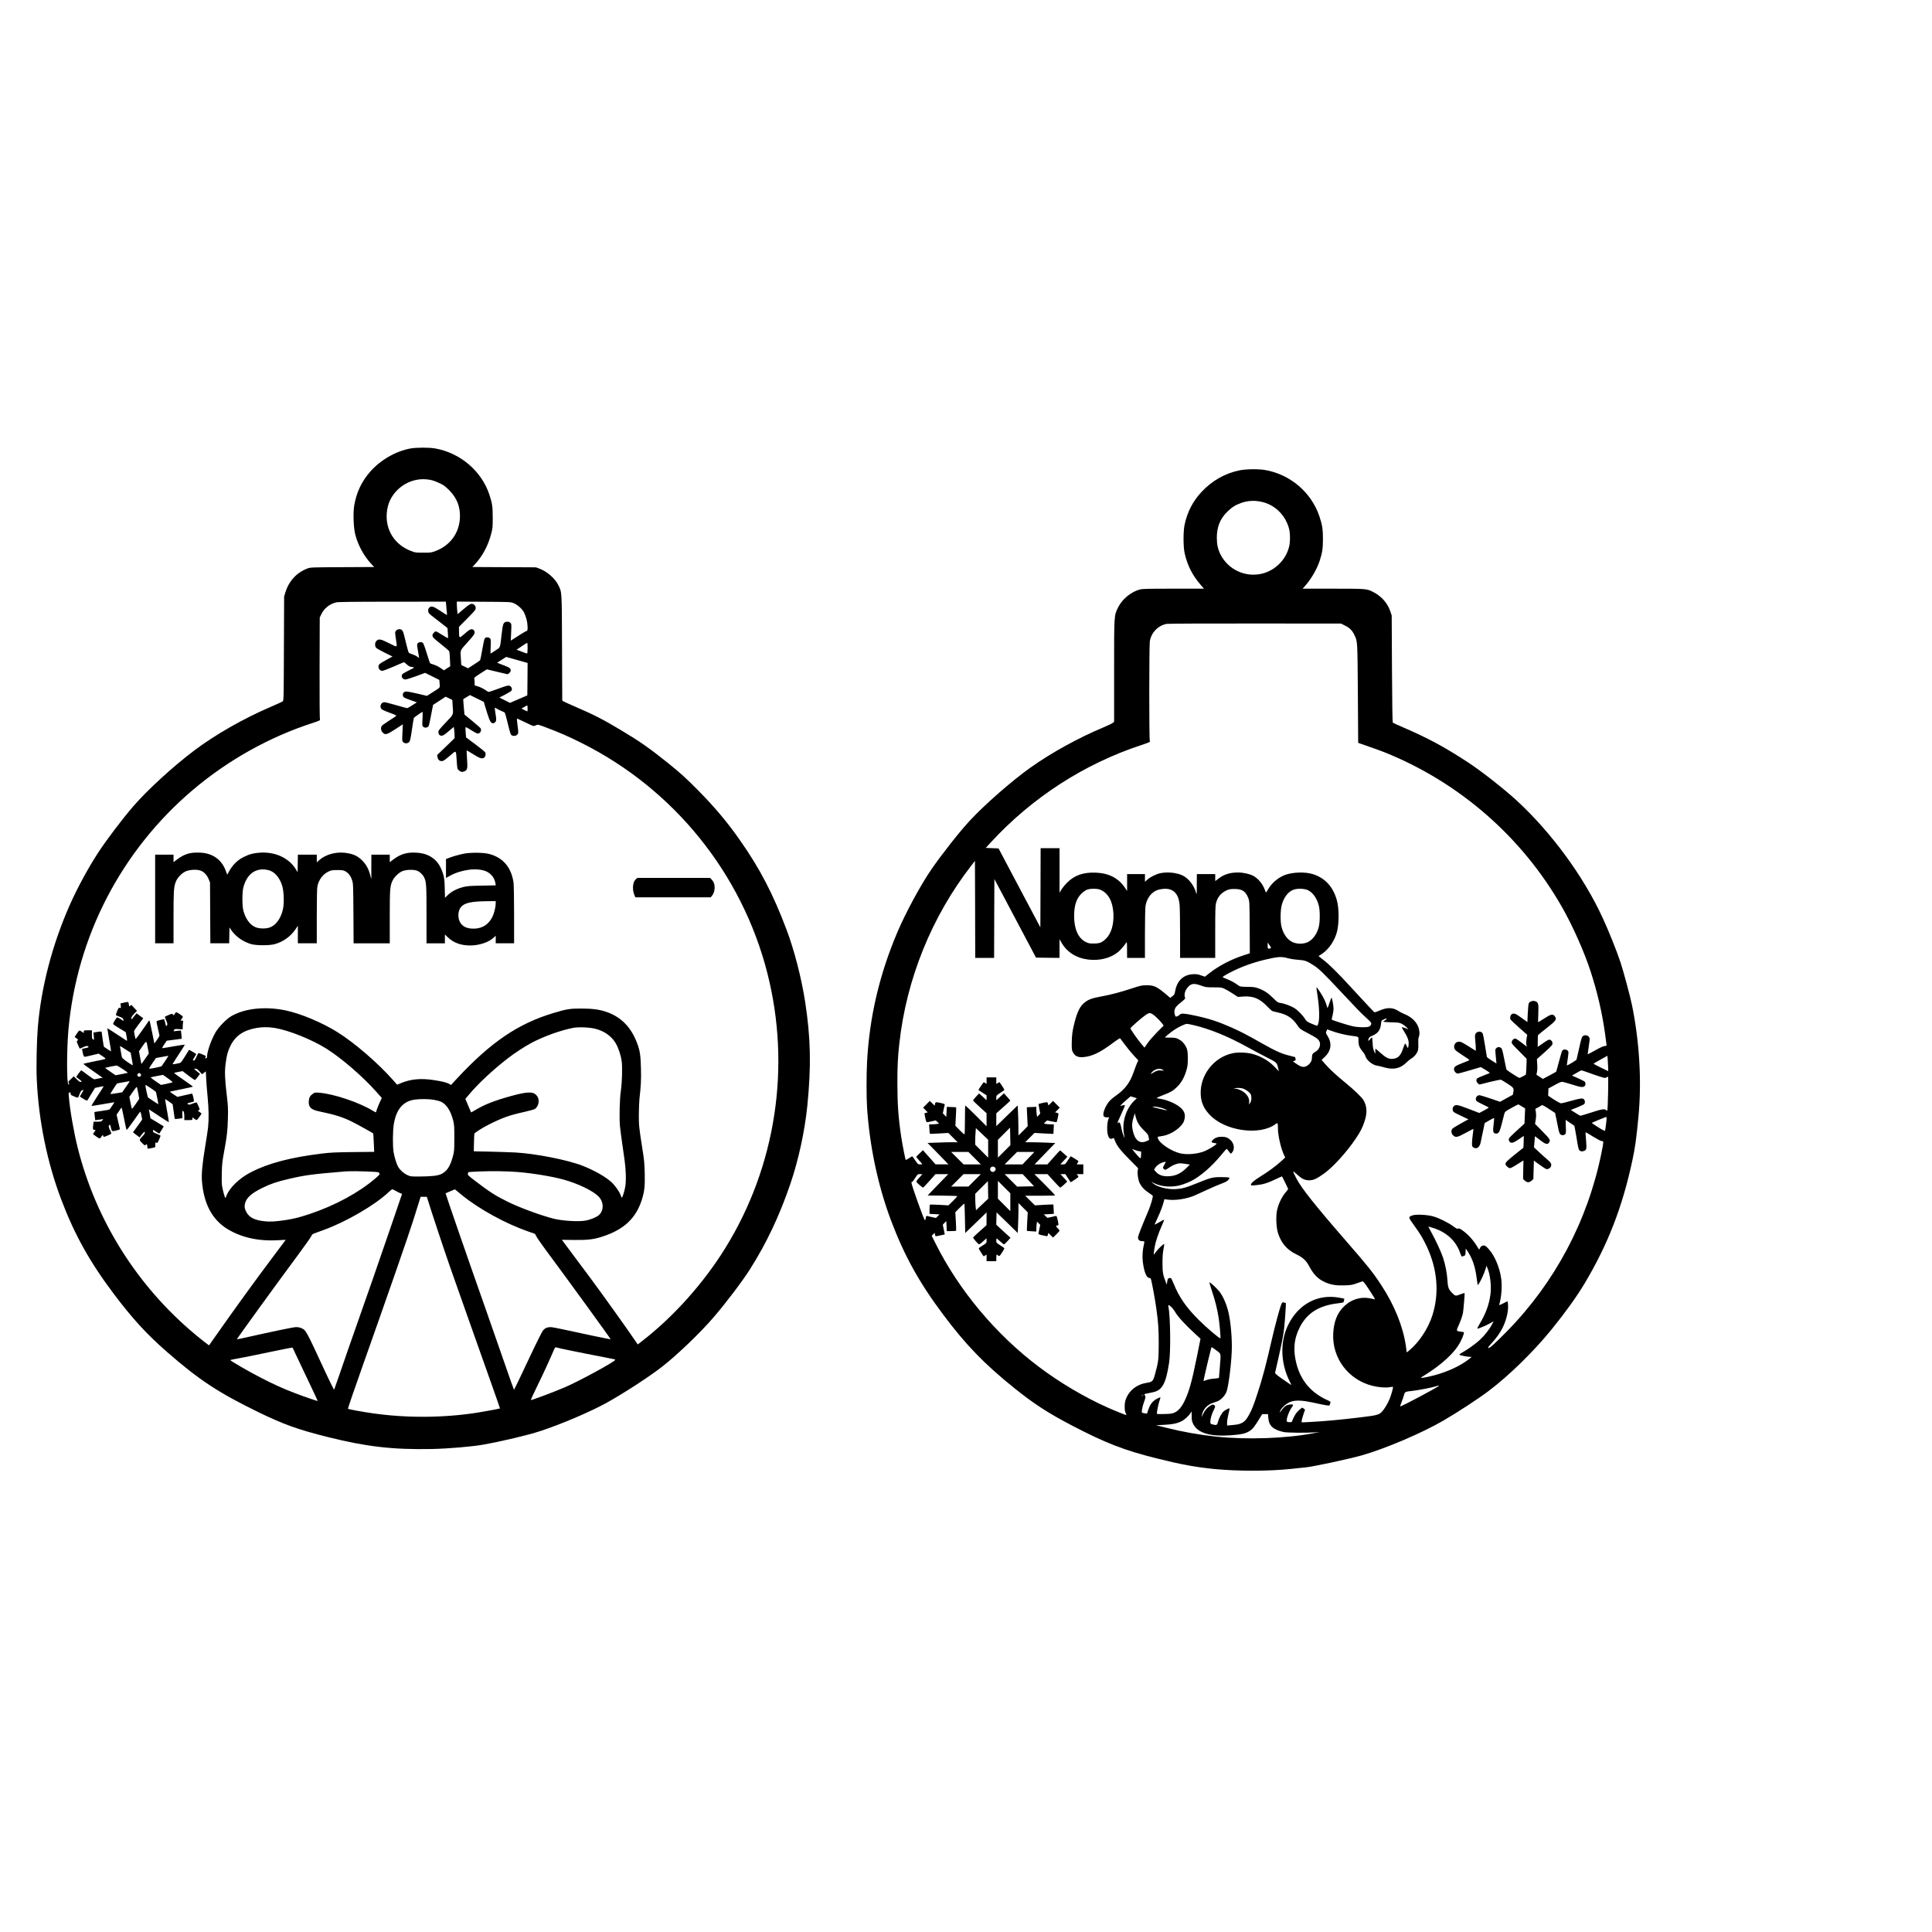 <?xml version="1.0" encoding="UTF-8" standalone="yes"?>
<svg version="1.0" xmlns="http://www.w3.org/2000/svg" width="100mm" height="100mm" viewBox="0 0 3574 1974" preserveAspectRatio="xMidYMid meet">
  <g transform="translate(0,1974) scale(0.1,-0.1)" fill="#000000" stroke="none">
    <path d="M7596 19444 c-275 -50 -557 -212 -750 -432 -155 -177 -251 -380 -292
-616 -25 -141 -15 -419 19 -548 51 -194 156 -388 286 -530 l62 -67 -588 -3
c-581 -3 -589 -3 -647 -25 -198 -75 -343 -232 -407 -443 l-23 -75 -4 -961 c-3
-892 -4 -963 -20 -977 -9 -8 -112 -56 -228 -105 -495 -212 -1022 -512 -1413
-807 -390 -294 -868 -732 -1125 -1030 -200 -231 -495 -621 -648 -855 -184
-281 -392 -664 -532 -982 -320 -728 -523 -1505 -586 -2248 -20 -240 -31 -729
-20 -962 33 -760 192 -1541 454 -2231 244 -644 526 -1151 967 -1737 348 -462
606 -744 979 -1071 595 -521 957 -760 1693 -1119 467 -228 740 -326 1292 -464
716 -179 1206 -235 1920 -221 304 6 751 44 955 81 358 64 827 176 1053 250
398 131 939 362 1238 529 324 181 785 481 1019 664 277 215 710 631 954 916
230 268 533 668 671 887 305 480 548 995 748 1583 150 442 265 974 312 1440
73 736 63 1252 -41 1925 -67 434 -199 947 -341 1325 -252 670 -497 1141 -874
1676 -229 325 -447 585 -749 893 -227 231 -352 344 -575 523 -344 275 -518
397 -866 605 -335 201 -496 283 -854 438 -104 45 -200 88 -212 96 l-22 14 -4
972 c-4 1076 -1 1027 -69 1165 -60 123 -208 252 -349 304 l-64 24 -589 3 -588
3 45 47 c142 153 246 346 304 568 26 101 28 123 28 299 0 203 -9 265 -62 425
-146 439 -541 774 -1007 855 -111 19 -342 18 -450 -1z m403 -590 c31 -8 94
-33 141 -56 69 -33 101 -57 170 -127 144 -145 207 -308 198 -510 -13 -283
-179 -510 -450 -614 -79 -30 -89 -31 -228 -31 -138 0 -149 1 -226 31 -302 115
-475 386 -449 702 14 174 81 316 205 435 174 165 409 228 639 170z m256 -2321
c3 -43 8 -100 12 -127 4 -39 3 -47 -8 -40 -8 4 -64 41 -126 81 -121 79 -154
88 -192 52 -17 -16 -21 -30 -19 -62 3 -41 6 -44 138 -145 74 -57 154 -119 176
-137 l42 -34 7 -91 c4 -50 5 -93 2 -96 -2 -2 -51 25 -107 61 -57 36 -109 65
-117 65 -21 0 -63 -46 -63 -69 0 -38 13 -52 149 -160 75 -60 143 -117 152
-127 13 -15 18 -50 22 -154 l6 -135 -58 -37 -59 -38 -66 45 c-37 25 -93 52
-124 61 -31 9 -61 20 -65 24 -5 4 -33 88 -63 186 -31 104 -61 184 -71 192 -28
20 -81 15 -97 -10 -13 -20 -13 -33 0 -103 8 -44 17 -100 21 -124 l6 -44 -34
25 c-19 15 -59 34 -89 43 -30 10 -60 23 -67 29 -7 6 -33 99 -58 206 -49 212
-59 230 -119 230 -41 0 -76 -32 -76 -68 0 -15 7 -70 15 -122 24 -157 36 -151
-125 -70 -157 79 -195 86 -235 45 -34 -33 -35 -102 -2 -133 12 -11 84 -51 160
-89 l138 -68 -108 -59 c-59 -32 -118 -68 -130 -79 -47 -42 -13 -127 49 -127
16 0 111 36 212 80 100 44 186 80 190 80 3 0 27 -19 51 -41 35 -32 55 -43 90
-47 25 -2 45 -8 45 -11 0 -4 -41 -27 -92 -51 -50 -25 -102 -53 -115 -63 -46
-36 -15 -107 47 -107 16 0 105 28 197 61 l167 62 132 -66 131 -65 6 -69 c7
-79 18 -65 -131 -160 l-104 -66 -177 42 c-97 23 -192 41 -211 39 -45 -4 -69
-43 -54 -85 8 -25 24 -33 133 -72 l123 -44 -84 -53 c-45 -30 -89 -54 -97 -54
-8 0 -98 25 -202 55 -103 30 -202 55 -219 55 -61 0 -94 -81 -52 -127 9 -11 77
-42 150 -68 105 -38 130 -51 120 -60 -7 -7 -68 -47 -136 -90 -68 -43 -127 -86
-132 -96 -20 -37 -12 -89 19 -120 51 -50 71 -44 258 77 l115 75 -7 -154 c-7
-149 -7 -155 14 -176 29 -29 81 -28 109 2 18 19 27 58 52 227 17 113 32 210
35 217 4 12 148 113 161 113 4 0 3 -57 0 -126 -7 -112 -6 -128 10 -145 27 -30
85 -24 104 11 5 10 21 78 35 152 14 73 30 157 36 186 l10 52 117 76 116 76 62
-30 61 -30 6 -93 c14 -193 25 -165 -128 -326 -120 -127 -135 -147 -135 -177 0
-42 22 -66 61 -66 23 0 53 19 127 82 l97 81 7 -54 c3 -30 7 -76 7 -104 l1 -50
-161 -156 -162 -156 6 -39 c8 -47 37 -74 81 -74 25 0 53 19 143 95 131 111
117 121 132 -95 10 -144 10 -145 41 -172 34 -31 67 -35 109 -13 48 24 53 53
41 224 -6 84 -9 155 -7 158 3 2 56 -28 118 -67 122 -78 164 -92 203 -67 26 17
37 62 24 96 -4 11 -86 79 -182 150 l-174 130 -7 84 c-4 46 -5 91 -4 99 3 12
27 1 103 -48 55 -35 110 -64 123 -64 44 0 74 49 57 93 -3 8 -72 70 -154 137
l-148 122 -6 67 c-3 36 -8 100 -12 141 l-5 75 62 39 63 38 128 -63 128 -63 21
-71 c69 -232 95 -300 122 -315 24 -13 30 -13 55 0 35 20 38 54 17 178 -9 52
-14 96 -11 99 2 2 21 -6 43 -20 21 -13 59 -32 85 -42 26 -10 52 -23 56 -29 5
-6 26 -78 46 -161 61 -249 62 -252 96 -263 39 -14 83 1 100 32 10 20 9 47 -5
151 -9 69 -15 129 -12 131 3 3 68 -27 146 -65 77 -39 150 -71 161 -71 12 0 34
7 50 15 29 15 36 13 192 -46 239 -90 418 -168 648 -284 1706 -853 2965 -2412
3435 -4255 440 -1728 161 -3567 -772 -5079 -406 -658 -964 -1281 -1552 -1735
l-74 -57 -35 53 c-129 193 -666 943 -857 1198 -72 96 -217 290 -321 430 l-190
255 221 -3 c256 -3 370 10 533 64 396 129 617 338 726 682 48 152 59 253 53
492 -5 182 -11 250 -42 440 -64 405 -68 443 -67 645 1 105 6 233 11 285 29
261 33 347 28 565 -6 245 -19 330 -70 465 -114 304 -300 491 -580 585 -123 41
-253 58 -452 58 -210 1 -273 -9 -517 -83 -659 -198 -1163 -542 -1795 -1223
l-100 -108 -34 20 c-46 27 -128 47 -294 72 -234 35 -418 17 -599 -58 l-70 -29
-70 80 c-282 320 -718 696 -1036 894 -284 177 -685 345 -959 401 -377 78 -752
38 -1001 -106 -91 -53 -234 -199 -292 -299 -81 -138 -158 -360 -158 -454 0
-11 -2 -20 -4 -20 -2 0 -12 -3 -21 -7 -15 -5 -16 -3 -5 16 6 13 10 24 8 26 -8
8 -122 55 -132 55 -7 0 -23 -26 -36 -57 -27 -67 -42 -86 -63 -81 -13 2 -9 13
18 58 19 30 35 57 35 60 0 6 -131 83 -134 78 -2 -1 -34 -54 -71 -116 -38 -62
-76 -117 -85 -121 -21 -11 -141 -33 -147 -28 -2 3 48 84 113 181 64 97 115
178 112 181 -2 2 -92 -11 -199 -30 -107 -19 -202 -35 -211 -35 -13 0 -6 16 30
69 l47 69 139 18 138 18 -6 75 c-4 42 -8 77 -9 78 -2 1 -32 -2 -67 -7 -35 -5
-66 -7 -68 -6 -2 2 2 13 9 23 10 18 20 19 85 15 l74 -5 0 44 c0 24 3 61 6 82
6 35 5 37 -20 37 l-27 0 19 28 c10 15 22 32 25 38 4 7 -20 29 -59 55 -53 34
-68 40 -74 28 -5 -8 -15 -23 -24 -34 -14 -19 -15 -19 -28 -2 -13 17 -17 17
-78 -9 -36 -15 -67 -29 -69 -31 -2 -1 8 -34 24 -72 25 -63 26 -71 12 -91 -14
-21 -16 -19 -30 45 -9 37 -17 68 -19 70 -5 5 -131 -26 -141 -35 -4 -3 6 -62
23 -131 16 -68 30 -130 30 -137 0 -7 -21 -43 -47 -80 l-47 -66 -42 207 c-23
114 -44 211 -48 214 -4 4 -10 3 -14 -3 -74 -111 -235 -334 -241 -334 -7 0 -31
117 -31 148 0 5 38 60 85 122 l85 113 -62 46 -61 45 -38 -44 c-22 -25 -39 -48
-39 -52 0 -5 -4 -8 -10 -8 -27 0 -6 49 42 97 l52 53 -49 52 c-28 29 -51 55
-52 57 -2 2 -12 -4 -23 -14 -19 -17 -20 -17 -26 24 -4 23 -9 43 -13 45 -3 2
-37 -3 -75 -11 l-68 -16 6 -43 c5 -42 5 -44 -17 -39 -20 6 -26 -1 -50 -60 -15
-37 -25 -69 -23 -73 2 -4 33 -18 69 -31 56 -21 66 -29 69 -52 l4 -27 -53 34
c-29 19 -58 34 -63 34 -15 0 -82 -109 -77 -124 3 -7 57 -44 120 -82 l114 -69
15 -82 c12 -73 12 -81 -2 -73 -8 4 -91 58 -184 120 -92 61 -169 110 -171 108
-1 -2 15 -97 35 -213 21 -115 36 -212 35 -213 -3 -3 -108 64 -133 84 -4 2 -41
256 -42 277 0 8 -55 3 -123 -10 l-29 -5 7 -70 c7 -69 7 -69 -14 -56 -18 11
-21 22 -21 90 l0 78 -75 0 c-73 0 -75 -1 -75 -25 l0 -25 -40 26 c-45 30 -42
32 -93 -45 l-36 -55 35 -25 c31 -22 33 -27 20 -37 -9 -6 -16 -16 -16 -21 0 -9
48 -124 54 -131 2 -1 32 11 68 27 46 20 69 26 81 19 29 -16 19 -25 -44 -38
l-61 -13 6 -36 c12 -75 27 -111 44 -111 9 0 71 14 137 30 l120 29 69 -46 c49
-32 65 -47 55 -53 -8 -4 -103 -25 -212 -46 -108 -21 -196 -42 -195 -46 2 -4
83 -63 181 -132 l177 -124 -67 -11 c-38 -7 -75 -14 -84 -17 -10 -3 -60 29
-128 81 -61 47 -114 85 -118 85 -9 -1 -97 -120 -92 -124 2 -1 27 -21 56 -43
47 -37 50 -41 30 -47 -17 -4 -34 6 -77 49 l-55 54 -54 -51 c-45 -44 -52 -54
-42 -70 14 -23 14 -28 -3 -28 -33 0 -33 630 -1 1000 152 1731 978 3325 2306
4450 649 549 1414 977 2211 1235 112 37 145 51 138 60 -7 8 -9 331 -8 951 l3
939 28 60 c50 108 153 191 272 221 38 9 288 13 1042 13 l991 1 7 -77z m1247
49 c71 -29 155 -103 191 -170 15 -28 36 -85 47 -128 24 -91 27 -214 7 -214 -8
0 -61 -30 -118 -66 -57 -37 -121 -77 -142 -91 l-38 -24 7 154 c7 150 6 155
-15 176 -17 17 -32 21 -63 19 -65 -5 -74 -25 -98 -228 -32 -273 -19 -240 -116
-304 -46 -31 -86 -56 -88 -56 -3 0 -2 59 1 130 5 116 4 132 -12 150 -26 28
-80 27 -99 -2 -7 -13 -28 -106 -45 -207 -17 -101 -35 -189 -41 -196 -5 -6 -58
-43 -116 -80 l-106 -68 -63 31 -62 30 -6 99 c-13 187 -24 159 123 323 109 122
130 150 130 177 0 39 -23 63 -60 63 -22 0 -52 -20 -122 -81 -107 -93 -105 -94
-107 46 l-1 79 155 156 c138 140 155 160 155 190 0 45 -33 80 -75 80 -25 0
-55 -19 -146 -95 l-114 -96 -6 58 c-4 32 -7 84 -8 116 l-1 58 498 -3 c493 -3
497 -3 554 -26z m258 -832 c0 -55 -4 -100 -9 -100 -7 0 -58 18 -165 60 l-30
11 95 64 c52 35 97 64 102 64 4 1 7 -44 7 -99z m-152 -231 l152 -43 -2 -300
-3 -300 -160 -69 -160 -69 -99 49 -98 49 110 57 c60 31 113 64 116 73 11 28 6
50 -15 73 -29 31 -55 26 -244 -44 -82 -30 -156 -55 -163 -55 -7 0 -39 18 -70
40 -31 21 -87 49 -124 60 l-68 22 0 51 c0 29 -3 61 -6 73 -5 17 13 32 113 96
l119 76 193 -46 192 -45 27 20 c33 24 39 63 15 90 -10 11 -52 32 -93 48 -41
15 -91 34 -110 42 l-34 14 84 53 84 54 45 -13 c25 -7 115 -32 199 -56z m152
-884 c0 -30 -2 -55 -5 -55 -3 0 -29 12 -57 26 l-51 26 49 29 c27 16 52 29 57
29 4 0 7 -25 7 -55z m-4683 -5910 c263 -43 684 -211 961 -384 277 -173 682
-523 929 -804 l96 -108 -36 -77 c-19 -42 -44 -102 -54 -132 -10 -30 -18 -56
-19 -58 -1 -2 -24 11 -51 27 -256 157 -730 317 -1001 337 -70 6 -80 4 -111
-17 -56 -39 -75 -72 -79 -142 -6 -106 41 -154 178 -183 303 -63 453 -110 621
-194 119 -60 387 -209 393 -218 2 -4 7 -82 11 -174 l7 -166 -388 -4 c-323 -4
-420 -8 -574 -27 -585 -71 -996 -179 -1324 -349 -209 -107 -395 -289 -447
-434 -7 -21 -16 -38 -20 -38 -9 0 -46 132 -60 214 -8 45 -10 135 -6 255 4 155
11 217 41 376 53 287 67 400 72 625 5 180 3 232 -20 422 -37 306 -42 446 -22
593 21 162 38 224 90 330 91 184 239 286 481 329 106 19 220 19 332 1z m5930
-15 c168 -40 304 -136 383 -269 50 -85 96 -222 111 -336 15 -112 6 -398 -16
-545 -22 -144 -31 -506 -16 -656 7 -66 26 -213 43 -329 16 -115 36 -255 44
-310 24 -169 29 -377 10 -481 -17 -98 -55 -210 -66 -197 -4 4 -13 25 -20 46
-19 60 -105 181 -173 242 -109 99 -317 216 -533 301 -275 107 -863 223 -1239
244 -99 5 -313 12 -475 16 l-295 6 3 157 c2 86 5 161 7 168 7 21 150 111 282
177 240 120 366 165 640 226 94 21 183 46 197 55 67 44 92 154 51 224 -60 103
-162 106 -490 16 -315 -87 -496 -159 -673 -266 -36 -22 -66 -38 -67 -37 -2 2
-26 58 -54 126 l-52 124 73 86 c162 194 427 442 703 657 123 97 319 225 445
292 223 119 541 234 775 279 95 18 294 11 402 -16z m-8272 -361 l18 -96 -33
-49 c-18 -27 -49 -71 -69 -98 l-35 -50 -23 119 -22 118 66 95 c76 108 70 110
98 -39z m-394 -34 l76 -48 21 -115 c12 -64 20 -117 18 -119 -2 -2 -47 26 -100
62 -60 42 -98 74 -101 88 -9 41 -35 189 -35 199 0 6 10 4 23 -4 12 -8 56 -36
98 -63z m718 -197 c-34 -51 -65 -97 -69 -101 -8 -9 -190 -47 -223 -47 -14 0
-3 22 50 99 l68 99 110 20 c60 11 113 20 118 21 4 1 -20 -41 -54 -91z m-788
-155 c54 -36 98 -67 96 -69 -1 -1 -53 -12 -116 -24 l-114 -21 -99 68 c-55 37
-96 69 -91 70 20 7 190 41 207 42 10 1 63 -29 117 -66z m1422 -45 l44 -51 35
27 36 27 6 -138 c4 -76 16 -227 27 -337 21 -222 24 -418 8 -564 -6 -53 -30
-214 -54 -357 -50 -297 -69 -499 -60 -624 32 -429 190 -726 478 -900 261 -157
578 -226 948 -203 l125 7 -221 -295 c-347 -462 -706 -957 -1085 -1497 l-113
-161 -76 57 c-42 32 -123 98 -181 146 -1069 891 -1833 2104 -2171 3447 -74
296 -145 702 -165 946 -7 81 -6 82 16 82 18 0 21 -4 17 -21 -5 -17 3 -24 46
-44 95 -41 90 -43 117 31 18 48 32 69 49 75 13 5 25 8 27 7 1 -2 -14 -30 -33
-62 l-36 -59 22 -16 c13 -10 43 -28 67 -42 39 -21 46 -22 54 -9 5 8 38 62 73
120 l65 105 78 17 c43 9 80 15 82 14 2 -2 -50 -83 -114 -180 -64 -98 -114
-180 -111 -183 4 -3 98 11 210 31 112 20 207 36 211 36 5 0 -28 -53 -85 -132
-3 -5 -67 -17 -143 -28 -76 -10 -139 -20 -140 -22 -1 -2 2 -36 7 -77 l9 -73
57 7 c31 3 64 9 75 12 18 5 18 5 0 -21 -17 -23 -25 -25 -90 -26 l-71 0 -7 -46
c-11 -87 -9 -102 19 -106 l25 -3 -25 -37 -25 -37 32 -24 c92 -68 97 -69 121
-27 19 32 37 39 37 15 0 -8 6 -15 13 -15 18 0 137 52 137 60 0 4 -11 33 -25
64 -29 65 -30 79 -11 95 12 10 16 3 27 -43 18 -80 16 -79 98 -59 64 15 72 19
67 38 -3 11 -18 73 -32 137 l-27 117 43 65 c23 36 45 66 49 66 4 0 24 -89 45
-197 21 -109 42 -204 46 -212 5 -9 47 45 130 163 67 98 124 175 127 172 5 -5
32 -122 33 -142 0 -6 -38 -62 -85 -124 -47 -62 -85 -114 -85 -116 0 -1 28 -23
62 -48 l61 -46 42 55 c24 30 45 51 49 48 15 -16 2 -41 -45 -89 -58 -59 -58
-63 10 -128 39 -38 41 -39 60 -22 19 17 20 17 26 -28 l7 -46 37 6 c113 20 106
15 104 66 -1 44 0 46 20 39 20 -7 25 -1 49 56 16 36 28 69 28 73 0 5 -31 21
-70 36 -60 23 -70 31 -70 52 0 24 0 24 27 7 14 -10 41 -26 58 -37 l32 -18 42
66 c23 37 41 67 39 69 -2 1 -57 35 -123 75 l-121 73 -15 83 -15 84 25 -17 c14
-9 97 -64 184 -121 86 -58 159 -103 161 -101 2 2 -13 99 -34 214 -21 116 -37
211 -35 213 2 2 34 -18 71 -45 l68 -49 19 -134 c10 -74 20 -136 22 -138 2 -3
35 -1 72 4 l68 9 -2 68 c-1 37 1 67 5 67 22 0 32 -30 32 -97 l0 -73 75 0 c74
0 75 0 75 26 l0 25 33 -25 c19 -15 39 -26 45 -26 11 0 97 119 90 124 -1 1 -18
13 -37 26 -32 22 -32 24 -13 34 20 11 20 11 -5 71 -14 33 -29 64 -33 69 -5 5
-37 -3 -75 -18 -59 -24 -68 -25 -87 -12 -22 16 -22 16 85 42 27 6 28 9 22 43
-12 66 -26 111 -34 111 -5 0 -68 -14 -139 -31 l-130 -30 -71 47 c-39 26 -70
48 -69 50 2 1 99 21 216 45 116 23 212 45 212 48 -1 3 -79 60 -175 126 -96 66
-175 123 -175 126 0 3 35 12 79 20 l79 15 108 -83 c60 -45 114 -83 119 -83 6
1 29 26 53 58 l43 57 -37 30 c-86 69 -83 64 -47 65 25 0 39 -9 76 -52z m-1093
-43 c20 -24 3 -57 -28 -53 -30 3 -41 30 -22 53 16 19 34 19 50 0z m593 -156
c-5 -3 -54 -16 -111 -28 l-103 -21 -99 67 c-54 38 -96 70 -94 72 2 3 55 14
117 26 l112 21 93 -65 c50 -36 89 -68 85 -72z m-799 9 c-4 -7 -36 -54 -70
-103 l-63 -91 -106 -18 c-59 -10 -109 -16 -111 -13 -3 3 23 48 57 100 l63 94
106 20 c133 26 133 26 124 11z m396 -118 c49 -33 91 -64 95 -69 4 -8 45 -213
45 -228 0 -4 -178 114 -193 126 -6 6 -47 199 -47 223 0 14 9 9 100 -52z m-233
-91 l19 -106 -67 -98 c-60 -85 -69 -94 -74 -74 -3 13 -14 65 -24 116 l-18 92
65 95 c36 53 69 93 73 89 4 -5 15 -56 26 -114z m5469 -124 c48 -9 107 -24 130
-35 101 -44 181 -167 227 -347 20 -80 22 -111 22 -328 -1 -230 -2 -244 -28
-340 -51 -184 -106 -268 -210 -322 -63 -32 -183 -46 -402 -47 -166 -1 -171 0
-230 27 -67 31 -134 91 -169 152 -32 54 -71 182 -86 280 -17 108 -15 377 4
501 42 278 170 432 386 462 103 15 260 13 356 -3z m-1130 -1331 c103 -5 112
-8 122 -28 9 -20 2 -29 -71 -93 -306 -263 -744 -501 -1211 -658 -202 -67 -293
-90 -454 -115 -186 -28 -295 -34 -398 -21 -175 21 -265 66 -320 158 -37 63
-46 105 -33 164 24 109 118 194 324 295 161 78 264 113 487 165 306 71 417 86
1033 138 97 8 296 6 521 -5z m2684 -5 c278 -23 635 -82 845 -140 268 -74 540
-205 647 -312 106 -107 101 -280 -10 -358 -49 -34 -152 -75 -226 -88 -132 -24
-427 -7 -595 35 -228 57 -645 210 -855 316 -224 111 -326 177 -574 366 -153
116 -163 126 -157 151 4 14 8 27 9 28 1 2 92 7 202 12 219 10 520 6 714 -10z
m-2263 -347 c26 -16 64 -35 84 -43 l37 -14 -198 -580 c-109 -319 -261 -760
-338 -980 -468 -1333 -552 -1574 -628 -1799 -47 -137 -88 -255 -92 -262 -4 -7
-83 151 -186 374 -337 727 -335 724 -421 763 -24 11 -63 19 -97 19 -49 0 -361
-65 -1008 -209 -47 -11 -86 -18 -88 -16 -5 5 780 1088 1142 1575 120 162 226
312 234 332 12 29 24 41 56 52 23 9 103 38 179 65 412 150 943 459 1192 694
33 31 65 56 72 57 7 0 34 -13 60 -28z m1237 -87 c318 -257 802 -522 1217 -666
l126 -44 27 -50 c14 -27 86 -131 159 -230 440 -593 1219 -1666 1214 -1671 -3
-3 -561 113 -839 175 -126 28 -248 51 -273 51 -60 0 -103 -19 -140 -61 -17
-20 -137 -261 -280 -566 -138 -293 -253 -533 -256 -533 -3 0 -81 219 -173 487
-93 269 -257 740 -366 1048 -289 816 -732 2098 -727 2100 1 1 40 18 87 38 l85
36 27 -22 c14 -12 65 -53 112 -92z m-640 -82 c62 -203 308 -944 411 -1238 220
-626 593 -1679 762 -2153 91 -255 163 -465 162 -466 -7 -6 -278 -56 -434 -81
-619 -95 -1299 -99 -1923 -9 -198 28 -443 73 -455 84 -4 3 114 350 264 771
484 1366 852 2424 942 2709 25 80 66 211 92 293 l46 147 58 0 57 0 18 -57z
m-2464 -2813 c19 -41 123 -261 232 -489 109 -228 197 -416 195 -417 -5 -5
-255 81 -414 142 -223 85 -391 161 -636 287 -202 103 -567 313 -567 327 0 3
82 20 183 38 100 18 358 70 572 116 215 45 393 80 396 77 3 -3 21 -40 39 -81z
m4915 66 c68 -17 818 -167 937 -188 43 -7 79 -17 80 -22 8 -27 -656 -390 -932
-509 -194 -83 -602 -237 -630 -237 -5 0 51 123 125 273 112 229 214 451 306
665 14 33 23 42 36 38 10 -3 45 -12 78 -20z"/>
    <path d="M3555 11963 c-100 -13 -183 -50 -279 -122 l-66 -50 0 69 0 70 -170 0
-170 0 0 -820 0 -820 170 0 170 0 0 478 c0 490 4 560 41 657 27 73 104 156
176 192 73 35 204 44 281 19 64 -22 121 -82 153 -162 l24 -59 3 -562 3 -563
174 0 174 0 3 146 3 147 39 -57 c79 -114 221 -212 366 -252 91 -26 338 -26
430 0 157 42 297 143 386 275 l44 66 0 -163 0 -162 175 0 175 0 0 500 c0 328
4 517 11 552 27 127 102 227 207 276 50 24 69 27 162 27 89 0 111 -3 147 -22
57 -31 100 -86 125 -163 22 -63 22 -81 26 -617 l3 -553 335 0 334 0 0 488 c0
527 4 574 55 678 31 62 109 138 173 167 65 29 201 35 269 13 53 -18 110 -69
137 -123 42 -85 46 -133 46 -690 l0 -533 170 0 170 0 0 82 0 81 58 -55 c103
-99 240 -148 411 -148 166 0 344 60 434 145 l37 36 0 -70 0 -71 170 0 170 0 0
528 c0 290 -5 557 -10 593 -41 283 -191 461 -447 531 -106 29 -358 31 -482 4
-95 -20 -215 -55 -278 -81 l-43 -17 0 -175 0 -174 73 40 c213 117 503 153 668
83 91 -39 158 -123 173 -218 l7 -42 -258 -5 c-220 -4 -271 -8 -343 -26 -117
-30 -219 -83 -284 -146 l-54 -53 -5 176 c-3 142 -9 192 -26 251 -46 155 -110
252 -212 320 -81 54 -171 81 -294 88 -169 9 -288 -27 -417 -125 l-68 -51 0 69
0 70 -170 0 -170 0 -1 -227 0 -228 -20 75 c-30 116 -74 196 -148 271 -76 76
-141 110 -253 133 -198 41 -408 -7 -541 -125 l-47 -41 0 71 0 71 -175 0 -175
0 -2 -162 -3 -163 -28 47 c-125 213 -379 333 -666 315 -121 -8 -195 -27 -296
-77 -123 -60 -212 -148 -284 -281 l-28 -50 -27 73 c-67 183 -205 296 -398 328
-61 10 -162 11 -223 3z m1449 -332 c97 -42 173 -140 216 -276 31 -99 39 -309
16 -426 -33 -162 -119 -291 -229 -340 -73 -33 -209 -33 -284 0 -100 44 -179
152 -220 301 -25 90 -25 347 0 438 61 225 198 340 389 328 37 -3 87 -14 112
-25z m4166 -603 c0 -66 -27 -175 -58 -242 -65 -138 -177 -216 -322 -224 -147
-8 -241 35 -286 131 -40 86 -30 205 23 267 66 79 190 106 496 109 l147 1 0
-42z"/>
    <path d="M11763 11476 c-56 -47 -71 -178 -32 -280 l22 -56 697 0 697 0 19 23
c35 39 54 95 54 158 0 65 -16 107 -58 152 l-26 27 -672 0 -672 0 -29 -24z"/>
    <path d="M22935 19040 c-271 -54 -514 -192 -708 -400 -162 -175 -263 -370
-314 -610 -25 -120 -25 -401 1 -520 48 -222 143 -412 295 -587 l63 -73 -564 0
c-474 0 -573 -2 -622 -15 -164 -43 -329 -180 -404 -335 -74 -152 -72 -124 -72
-1175 l0 -937 -22 -19 c-13 -11 -91 -49 -174 -84 -464 -194 -962 -468 -1349
-743 -342 -242 -855 -691 -1129 -988 -188 -203 -520 -625 -708 -899 -199 -290
-476 -802 -631 -1168 -330 -780 -513 -1563 -557 -2387 -13 -236 -13 -662 0
-855 48 -715 203 -1444 442 -2080 246 -652 520 -1148 963 -1740 419 -560 761
-915 1318 -1363 358 -288 625 -462 1068 -693 623 -325 965 -458 1568 -608 446
-112 715 -161 1062 -196 431 -42 1007 -42 1414 1 127 13 255 26 285 30 141 14
802 156 1030 221 436 124 1110 411 1510 643 265 154 647 404 840 550 382 289
832 729 1166 1141 247 304 465 608 606 844 429 718 699 1412 882 2265 56 262
75 397 117 840 60 640 17 1372 -121 2047 -35 169 -159 631 -215 798 -70 210
-215 572 -327 814 -353 768 -949 1582 -1593 2174 -229 211 -659 548 -898 704
-446 291 -735 446 -1202 648 -99 42 -184 82 -190 87 -6 6 -12 357 -15 996 l-5
987 -27 80 c-53 153 -165 278 -324 358 -111 56 -123 57 -734 57 l-563 0 47 53
c112 127 215 304 266 455 51 156 63 232 63 412 0 180 -12 256 -64 414 -148
445 -538 780 -1005 861 -120 21 -353 19 -469 -5z m435 -591 c230 -62 412 -248
476 -489 23 -89 24 -244 0 -337 -59 -237 -254 -432 -492 -493 -307 -79 -631
68 -775 351 -49 97 -69 185 -69 311 0 199 59 348 190 478 86 85 156 130 260
166 135 47 265 51 410 13z m1512 -2282 c88 -43 135 -91 177 -182 54 -114 53
-103 60 -1078 l6 -909 195 -68 c107 -37 241 -86 297 -108 1381 -557 2536
-1563 3275 -2856 194 -338 415 -833 531 -1191 128 -391 218 -784 272 -1178 14
-103 25 -192 25 -197 0 -6 -15 -10 -33 -10 -22 0 -78 -25 -175 -79 -78 -44
-142 -77 -142 -74 0 3 9 71 21 150 21 144 21 146 2 172 -25 33 -80 40 -112 14
-19 -15 -31 -54 -67 -217 -24 -109 -46 -206 -49 -216 -5 -15 -172 -116 -180
-108 -1 1 6 55 16 118 10 63 16 123 13 133 -14 44 -85 57 -114 22 -6 -8 -33
-98 -60 -200 -27 -103 -51 -189 -53 -191 -2 -3 -59 -33 -125 -69 l-121 -64
-50 33 c-28 19 -55 36 -61 38 -8 2 -8 17 1 52 8 31 10 83 6 146 l-6 98 140
124 c81 71 142 133 146 147 9 36 -9 74 -40 85 -24 9 -38 3 -130 -60 l-102 -71
2 101 c0 56 1 106 2 112 1 6 70 64 155 130 183 142 202 169 155 228 -34 43
-69 35 -192 -44 -60 -39 -110 -70 -113 -70 -2 0 -1 73 3 163 7 184 1 206 -62
227 -42 14 -100 -7 -115 -42 -6 -13 -14 -96 -18 -184 l-7 -161 -109 78 c-82
60 -116 79 -141 79 -48 0 -73 -37 -67 -101 1 -9 72 -78 158 -154 l156 -138 -7
-36 c-14 -80 -16 -140 -6 -160 7 -12 9 -21 5 -21 -3 0 -45 31 -93 69 -48 38
-98 72 -112 76 -31 8 -64 -18 -73 -59 -7 -26 4 -39 134 -170 l140 -142 0 -55
c0 -31 -3 -97 -6 -147 l-7 -92 -53 -30 c-30 -16 -59 -30 -65 -30 -21 0 -238
141 -243 158 -3 10 -21 98 -41 197 -28 146 -39 183 -56 198 -29 23 -64 22 -90
-4 -23 -23 -22 -8 -3 -216 l7 -67 -24 15 c-13 9 -52 34 -87 55 -34 21 -64 46
-67 54 -2 8 -18 105 -35 214 -16 110 -37 210 -44 222 -29 43 -99 39 -130 -8
-12 -19 -13 -39 -6 -118 5 -52 10 -119 10 -148 l0 -52 -82 52 c-175 110 -191
118 -230 118 -76 0 -116 -91 -68 -152 10 -14 75 -60 144 -104 69 -43 122 -82
118 -86 -4 -4 -61 -28 -127 -53 -135 -53 -158 -70 -158 -116 0 -35 40 -79 72
-79 10 0 109 27 221 60 l204 60 87 -53 c51 -30 82 -55 75 -59 -6 -3 -56 -23
-111 -44 -55 -20 -108 -44 -118 -52 -26 -23 -18 -70 15 -95 l26 -20 191 48
c105 26 198 44 208 41 9 -4 64 -37 120 -73 113 -72 121 -83 107 -159 l-9 -46
-118 -65 -118 -65 -179 61 c-99 34 -191 61 -205 61 -54 0 -87 -78 -47 -112 9
-8 63 -36 120 -63 56 -27 102 -51 102 -54 0 -4 -39 -27 -87 -53 l-88 -47 -194
75 c-215 83 -250 88 -284 42 -15 -20 -18 -34 -13 -63 7 -36 10 -38 148 -104
l142 -67 -142 -78 c-78 -43 -149 -87 -157 -99 -25 -36 -19 -85 14 -118 47 -47
80 -41 238 46 76 41 138 73 139 72 2 -1 -4 -47 -11 -102 -8 -55 -15 -128 -15
-162 0 -53 3 -64 22 -77 60 -42 119 -4 138 90 7 32 26 126 44 209 l31 149 83
49 c46 27 86 46 89 43 4 -4 1 -46 -5 -95 -21 -157 -13 -191 47 -191 46 0 65
34 104 190 21 80 42 161 47 182 10 33 21 42 130 102 65 36 122 66 126 66 3 0
33 -17 66 -37 l61 -38 -6 -140 -6 -140 -38 -35 c-232 -211 -253 -232 -253
-258 0 -14 7 -34 17 -44 29 -33 68 -22 168 46 l93 63 -2 -108 c-1 -60 -4 -110
-7 -112 -2 -2 -72 -58 -156 -125 -149 -120 -173 -144 -173 -177 0 -25 55 -75
82 -75 13 0 57 22 98 48 41 26 92 58 113 71 l39 24 -4 -172 -3 -172 33 -30
c42 -38 81 -38 124 0 l33 29 5 171 5 171 103 -75 c57 -41 112 -77 123 -80 31
-10 76 13 89 46 17 41 1 74 -63 127 -29 23 -97 84 -151 135 l-99 92 9 104 9
103 92 -71 c101 -78 139 -89 167 -49 33 46 22 64 -121 209 l-137 139 13 75
c11 67 9 135 -6 188 -3 13 5 21 33 33 20 8 49 25 64 36 32 23 27 26 170 -67
l97 -63 21 -98 c11 -55 28 -139 38 -188 10 -54 25 -97 36 -108 24 -24 70 -23
92 1 16 18 17 34 11 148 -3 70 -3 123 2 117 4 -6 40 -32 79 -57 40 -25 75 -50
78 -55 3 -6 21 -106 41 -223 29 -183 37 -217 56 -231 24 -20 46 -22 83 -8 45
17 49 38 36 196 -7 80 -11 146 -9 149 2 2 65 -34 139 -81 83 -51 146 -84 163
-84 35 0 35 -4 -8 -218 -253 -1251 -859 -2394 -1749 -3301 -225 -228 -321
-315 -342 -307 -13 5 -3 20 46 73 92 98 171 208 218 304 73 150 112 327 97
438 l-7 50 -80 -40 c-64 -32 -79 -37 -74 -22 40 129 56 335 37 476 -27 205
-123 432 -232 551 -51 55 -66 66 -93 66 -35 0 -59 -20 -74 -59 -8 -23 -10 -22
-37 25 -73 125 -182 246 -287 317 -44 31 -60 37 -74 29 -15 -8 -33 0 -94 45
-95 70 -271 156 -375 183 -114 31 -319 39 -379 16 -78 -30 -78 -30 32 -183
122 -170 157 -229 232 -385 201 -423 238 -868 108 -1278 -78 -246 -247 -502
-430 -652 l-45 -37 -16 117 c-51 360 -211 756 -454 1127 -159 242 -246 351
-663 830 -559 643 -815 965 -907 1142 -78 151 -78 158 6 81 93 -86 146 -112
231 -112 77 0 134 26 272 124 169 121 421 398 589 649 86 128 121 196 160 313
53 159 48 282 -16 393 -32 56 -173 192 -341 329 -166 135 -294 254 -377 350
l-59 69 57 54 c122 116 139 253 51 393 -33 52 -33 55 -18 86 l15 32 79 -29
c107 -39 254 -75 363 -89 149 -20 135 -10 135 -93 0 -84 18 -128 78 -200 22
-26 43 -60 47 -75 18 -80 133 -176 225 -187 25 -3 85 -17 133 -32 163 -47 295
-18 402 90 28 28 72 64 98 79 53 31 102 94 118 152 6 23 9 79 6 126 -3 61 0
96 11 123 19 48 11 128 -17 193 -45 100 -128 174 -251 225 -36 14 -85 40 -110
56 -102 68 -208 71 -353 8 -75 -32 -90 -36 -101 -24 -7 8 -65 68 -127 134 -63
67 -202 217 -310 335 -230 251 -391 411 -506 499 l-82 64 57 37 c132 85 246
253 287 423 38 160 36 428 -5 574 -70 250 -220 413 -445 483 -142 44 -372 37
-512 -15 -128 -48 -248 -150 -314 -265 -19 -33 -36 -60 -39 -60 -3 0 -14 24
-24 53 -38 106 -126 211 -216 257 -67 34 -185 60 -275 60 -150 0 -259 -33
-361 -111 l-64 -48 0 64 0 65 -170 0 -170 0 -1 -197 c0 -192 -1 -196 -15 -144
-35 130 -137 262 -244 314 -106 52 -271 71 -406 46 -77 -14 -188 -67 -247
-119 l-47 -42 0 71 0 71 -165 0 -165 0 0 -156 0 -156 -40 60 c-118 176 -296
269 -536 279 -232 10 -397 -47 -534 -185 -42 -42 -90 -102 -108 -132 l-32 -55
0 413 0 412 -175 0 -175 0 -2 -732 -3 -733 -387 730 -386 730 -119 5 -118 5
101 110 c757 821 1722 1445 2773 1791 153 51 169 58 161 75 -14 24 -13 1751 0
1843 24 161 150 293 310 325 25 5 752 8 1636 7 l1590 -1 76 -38z m-6667 -6147
l175 0 2 729 3 730 385 -727 385 -727 218 -3 217 -2 0 172 0 173 33 -57 c103
-181 276 -292 499 -319 207 -25 412 26 550 138 42 34 122 126 155 179 9 15 12
-11 12 -133 l1 -153 165 0 165 0 0 443 c0 243 5 474 10 512 14 94 58 182 120
238 58 52 117 76 211 84 175 15 276 -79 299 -279 6 -45 10 -289 10 -540 l0
-458 325 0 325 0 0 478 c0 394 3 488 15 536 30 113 90 186 195 235 46 21 70
26 145 26 145 0 209 -43 258 -171 21 -57 22 -72 25 -539 l2 -480 -117 -38
c-232 -76 -456 -193 -627 -327 l-87 -68 -72 25 c-60 21 -85 25 -152 21 -175
-10 -292 -122 -326 -312 -10 -60 -15 -68 -52 -96 l-40 -29 -49 42 c-196 167
-246 191 -388 191 -88 -1 -108 -5 -267 -57 -214 -71 -398 -119 -574 -151 -164
-30 -233 -55 -298 -106 -91 -72 -137 -161 -191 -365 -41 -156 -53 -242 -54
-390 -1 -121 1 -133 24 -175 37 -67 93 -93 185 -86 168 13 317 85 569 275 60
45 112 78 116 74 4 -4 47 -62 96 -127 49 -66 123 -156 165 -200 l76 -81 -24
-53 c-13 -29 -39 -98 -58 -154 -73 -208 -157 -322 -334 -448 -55 -38 -112 -89
-133 -117 -49 -64 -89 -154 -96 -211 -6 -54 11 -72 69 -72 l38 0 -16 -37 c-24
-58 -29 -216 -9 -286 19 -66 44 -86 84 -68 13 7 26 10 27 9 1 -2 10 -23 19
-48 38 -96 93 -168 259 -338 l170 -172 -7 -46 c-9 -65 10 -177 39 -235 35 -68
85 -121 166 -175 38 -25 71 -49 73 -53 10 -16 -34 -169 -79 -276 -114 -268
-185 -448 -191 -484 -8 -52 19 -81 76 -81 44 0 45 -2 30 -65 -23 -94 -31 -222
-20 -311 23 -190 68 -304 120 -304 10 0 22 -6 27 -12 12 -17 77 -362 102 -543
38 -270 46 -389 46 -665 -1 -298 -6 -336 -72 -574 -33 -117 -46 -130 -147
-146 -190 -30 -334 -145 -393 -313 -24 -71 -24 -200 0 -245 10 -19 16 -36 14
-38 -6 -6 -171 60 -354 141 -427 191 -880 459 -1268 752 -795 599 -1478 1416
-1911 2285 l-69 138 28 27 27 27 6 -32 c4 -18 10 -32 15 -32 8 0 162 32 166
34 1 1 -7 42 -18 91 l-19 89 32 34 33 33 5 -93 5 -93 83 1 c45 1 85 4 88 6 3
3 1 82 -4 174 l-10 169 81 82 c45 45 83 80 86 77 4 -3 8 -127 11 -275 l5 -269
198 191 197 191 0 -119 -1 -118 -124 -110 c-68 -60 -124 -114 -124 -119 -1
-12 89 -117 106 -123 8 -3 32 11 56 33 23 22 52 48 65 58 l22 19 0 -44 c0 -44
0 -44 -76 -92 -73 -46 -75 -48 -61 -70 8 -12 29 -46 46 -74 18 -29 35 -53 37
-53 3 0 16 7 29 16 l25 16 0 -61 0 -61 90 0 90 0 0 60 c0 33 2 60 5 60 3 0 17
-7 30 -16 24 -16 25 -15 70 54 25 39 45 74 45 79 0 4 -34 29 -75 55 -73 46
-75 48 -75 88 0 22 3 40 6 40 4 0 33 -25 66 -55 32 -30 65 -55 71 -54 7 0 36
28 66 61 l54 61 -79 71 c-43 39 -103 93 -132 121 l-53 50 3 114 3 113 196
-190 196 -191 6 157 c4 86 7 211 7 277 l0 120 86 -86 86 -86 -10 -169 c-5 -93
-8 -171 -6 -173 1 -2 41 -6 88 -8 l86 -6 1 54 c0 30 3 71 7 92 l7 38 29 -30
29 -30 -16 -76 c-10 -42 -17 -82 -17 -89 0 -8 23 -18 63 -25 34 -7 72 -15 84
-18 17 -4 22 1 28 27 l7 32 44 -43 44 -43 60 59 c33 33 60 64 60 70 0 6 -16
26 -35 45 -36 35 -37 50 -4 50 24 0 24 15 3 109 -13 58 -19 71 -33 67 -9 -3
-47 -12 -86 -20 l-70 -15 -33 32 -33 32 93 5 93 5 -4 85 c-1 47 -4 86 -6 88
-2 2 -79 -1 -172 -6 l-168 -10 -90 89 -90 89 278 0 c152 0 277 3 277 7 0 4
-87 94 -192 200 l-193 193 121 0 121 0 113 -125 c62 -69 118 -125 124 -125 6
1 37 26 70 56 l58 55 -23 27 c-13 15 -41 46 -63 70 l-40 42 46 0 46 0 48 -75
c26 -41 49 -75 50 -75 9 0 144 92 144 98 0 4 -7 18 -16 30 l-15 22 60 0 61 0
0 90 0 90 -61 0 -60 0 17 30 c10 16 16 31 13 33 -21 16 -137 87 -141 87 -3 0
-27 -34 -54 -75 -49 -74 -49 -75 -93 -75 l-45 0 29 33 c17 17 46 49 65 70 l35
38 -65 59 c-36 33 -67 59 -70 59 -3 0 -57 -59 -120 -130 l-114 -129 -119 0
-119 0 192 198 191 197 -133 6 c-73 4 -198 7 -278 8 l-145 1 86 86 86 86 174
-10 c96 -5 175 -9 175 -8 1 0 4 40 5 89 l4 87 -55 1 c-30 0 -72 3 -93 7 l-38
7 30 29 30 29 86 -18 c47 -10 88 -15 91 -12 7 7 33 123 34 149 0 10 -11 19
-31 23 l-31 7 43 44 43 44 -62 62 -62 62 -43 -42 -44 -43 -6 30 c-4 21 -12 31
-24 31 -25 -1 -143 -27 -149 -33 -3 -3 2 -44 12 -91 l17 -87 -29 -30 -29 -30
-7 43 c-3 24 -7 66 -7 93 l-1 50 -87 -4 c-49 -1 -89 -4 -89 -5 -1 0 3 -79 8
-175 l9 -174 -85 -86 -86 -86 -1 165 c-1 91 -4 216 -8 278 l-6 113 -197 -191
-198 -192 0 119 0 118 130 115 c71 63 129 117 129 120 0 3 -26 34 -59 70 l-59
65 -43 -40 c-24 -22 -55 -51 -70 -64 l-28 -24 0 44 c0 44 1 44 75 93 41 27 75
51 75 54 0 11 -85 142 -93 142 -4 0 -19 -7 -32 -16 l-25 -16 0 61 0 61 -90 0
-90 0 0 -61 0 -60 -22 15 c-12 9 -26 16 -30 16 -6 0 -98 -135 -98 -144 0 -1
34 -24 75 -50 l75 -48 0 -46 0 -46 -42 40 c-24 22 -55 50 -70 63 l-27 23 -55
-58 c-30 -33 -55 -64 -56 -70 0 -6 56 -62 125 -124 l125 -113 0 -121 0 -121
-193 193 c-106 105 -196 192 -200 192 -4 0 -7 -119 -7 -264 0 -146 -4 -267 -8
-270 -5 -3 -45 32 -89 77 l-80 82 9 169 c5 92 8 169 6 171 -2 2 -41 5 -88 6
l-85 4 -5 -93 -5 -93 -32 33 -32 33 15 70 c8 39 17 77 20 87 4 13 -8 19 -65
32 -100 23 -107 22 -115 -16 l-6 -32 -45 44 -45 44 -62 -62 -62 -62 43 -44 43
-44 -31 -7 c-17 -4 -31 -10 -31 -13 0 -4 8 -42 17 -84 10 -49 21 -78 29 -78 8
0 47 7 89 17 l76 16 30 -29 30 -29 -38 -7 c-21 -4 -62 -7 -92 -7 l-54 -1 6
-86 c2 -47 6 -87 8 -88 2 -2 80 1 173 6 l169 10 86 -86 86 -86 -105 0 c-58 0
-183 -3 -278 -7 l-174 -6 134 -136 c73 -75 160 -164 193 -198 l59 -63 -119 1
-120 0 -70 80 c-38 43 -90 102 -116 130 l-45 52 -62 -58 c-34 -31 -62 -61 -62
-66 0 -5 25 -36 55 -69 30 -33 55 -62 55 -65 0 -3 -18 -5 -40 -5 -38 0 -41 3
-90 75 -28 41 -53 75 -55 75 -3 0 -30 -16 -61 -36 -30 -20 -58 -34 -60 -32 -7
8 -62 290 -83 428 -53 352 -71 610 -71 1000 0 310 8 474 36 725 131 1194 598
2347 1333 3295 l66 85 3 -897 2 -898 175 0z m2145 1259 c144 -65 225 -215 237
-439 10 -203 -41 -374 -142 -469 -73 -69 -111 -84 -220 -85 -79 -1 -97 2 -147
27 -141 69 -218 238 -218 482 0 199 46 333 145 423 30 28 74 57 97 65 65 23
193 21 248 -4z m3839 -8 c91 -47 160 -145 197 -281 24 -87 24 -298 1 -393 -34
-136 -113 -245 -210 -288 -79 -36 -202 -34 -279 4 -98 48 -170 151 -203 289
-22 95 -20 296 5 392 36 141 115 247 215 286 70 28 211 24 274 -9z m-697
-1073 c-45 -18 -52 -11 -52 49 l0 57 35 -50 c31 -43 33 -50 17 -56z m336 -187
c40 -11 121 -23 180 -27 121 -7 160 -22 285 -103 101 -66 174 -137 492 -476
331 -354 365 -389 484 -498 83 -76 93 -89 87 -111 -12 -47 -48 -60 -160 -59
-56 0 -137 8 -181 18 -86 18 -382 113 -389 123 -2 4 4 39 15 77 10 39 18 93
18 120 1 61 -29 219 -39 208 -4 -4 -20 -46 -35 -93 -33 -101 -40 -112 -48 -70
-13 65 -62 169 -124 264 -35 54 -66 96 -69 93 -3 -3 7 -81 21 -173 30 -192 37
-396 16 -482 -7 -28 -17 -54 -21 -57 -5 -3 -51 13 -104 36 -85 37 -98 46 -121
85 -37 62 -127 157 -191 199 -65 43 -191 91 -265 101 -50 7 -58 12 -135 89
-93 93 -170 144 -276 182 -63 22 -91 26 -205 27 -123 2 -133 4 -165 27 -65 49
-144 92 -214 118 -39 14 -73 30 -75 35 -6 13 167 107 303 165 198 85 409 148
637 192 112 21 178 19 279 -10z m-1621 -503 c84 -31 95 -33 233 -33 138 0 148
-1 205 -28 33 -15 101 -55 152 -89 l92 -60 98 7 c183 13 300 -34 440 -177 42
-44 85 -84 95 -89 10 -5 59 -19 109 -29 166 -36 268 -102 358 -235 47 -69 48
-71 199 -150 158 -84 185 -103 208 -147 34 -65 2 -151 -71 -194 -54 -31 -65
-49 -65 -104 0 -57 -21 -101 -66 -138 -69 -57 -122 -52 -228 22 l-59 41 27 10
c24 8 27 13 22 39 -4 16 -7 30 -9 31 -1 1 -50 13 -108 28 -143 35 -250 83
-491 219 -282 160 -411 227 -573 299 -256 113 -424 168 -687 223 -184 40 -248
44 -269 20 -17 -21 -68 -46 -79 -39 -16 10 -31 82 -24 112 13 55 35 82 119
149 63 50 84 72 79 83 -25 58 -5 136 50 199 62 70 114 77 243 30z m-878 -542
c49 -37 122 -110 163 -164 l25 -34 -116 -116 c-64 -65 -144 -156 -178 -204
l-61 -88 -62 73 c-69 81 -203 274 -198 285 11 24 206 194 288 251 58 39 82 39
139 -3z m4296 -91 c-16 -13 -33 -24 -37 -25 -5 0 -8 -4 -8 -9 0 -5 66 -11 148
-13 136 -3 151 -5 197 -30 28 -14 66 -43 85 -63 l35 -36 -58 22 c-31 12 -60
19 -63 16 -3 -3 11 -32 32 -64 67 -104 94 -172 93 -233 0 -30 -4 -64 -9 -75
-7 -17 -11 -13 -29 29 -12 28 -25 45 -30 40 -5 -5 -20 -45 -35 -88 -44 -134
-92 -183 -188 -193 -75 -8 -126 17 -232 111 -47 42 -88 76 -91 76 -4 0 -5 -20
-3 -45 2 -25 2 -45 0 -45 -2 0 -13 21 -24 48 -16 34 -23 75 -26 150 -3 56 -8
102 -12 102 -4 0 -20 -17 -36 -37 -30 -40 -44 -30 -24 17 9 21 25 34 57 46
108 42 159 107 170 219 6 63 6 65 47 85 57 28 78 26 41 -5z m-3549 -100 c304
-73 631 -207 989 -405 94 -52 251 -136 350 -186 196 -99 194 -98 219 -201 l14
-61 -67 70 c-105 112 -235 193 -391 243 -110 35 -287 45 -398 21 -350 -74
-608 -408 -590 -765 8 -147 56 -256 166 -373 281 -301 926 -392 1219 -172 38
29 43 21 43 -76 0 -137 56 -378 116 -504 l19 -39 -70 -64 c-98 -91 -246 -200
-392 -289 -113 -70 -173 -122 -173 -152 0 -14 20 -15 130 -2 108 12 185 37
329 106 63 30 115 53 117 52 6 -6 114 -227 114 -233 0 -4 -17 -26 -37 -50 -79
-90 -142 -220 -170 -348 -23 -113 -14 -319 20 -422 61 -184 162 -302 332 -386
131 -64 185 -114 244 -224 82 -154 164 -236 292 -294 108 -48 201 -64 357 -59
124 4 146 7 227 37 50 18 97 35 106 37 11 4 31 -15 65 -63 52 -73 175 -266
171 -269 -1 -2 -29 4 -62 12 -194 45 -376 -8 -520 -151 -120 -120 -181 -278
-192 -495 -22 -452 278 -853 722 -965 115 -29 241 -40 320 -27 33 6 62 8 64 6
7 -6 -32 -149 -60 -217 -37 -92 -103 -201 -150 -248 -52 -52 -96 -63 -389 -98
-383 -47 -685 -74 -947 -87 l-143 -7 0 28 c0 15 14 68 31 118 l31 90 -23 18
c-13 10 -27 19 -31 19 -3 0 -31 -22 -61 -50 -38 -34 -65 -72 -91 -124 -20 -41
-36 -80 -36 -85 0 -13 -69 -14 -89 -2 -29 18 24 180 89 271 32 45 27 53 -34
48 -66 -5 -110 -36 -162 -111 -22 -32 -33 -42 -29 -27 22 75 125 167 220 195
83 25 208 19 383 -19 252 -55 313 -66 317 -52 3 6 9 23 14 38 10 27 9 28 -73
66 -286 134 -470 353 -550 652 -70 259 -51 475 60 690 135 262 354 399 704
440 52 6 98 14 101 18 4 4 9 21 12 38 l6 30 -88 17 c-397 76 -756 -112 -949
-498 -155 -310 -145 -710 25 -1048 l34 -69 -29 17 c-16 10 -85 57 -153 105
-94 66 -123 92 -121 106 2 10 25 114 52 229 72 316 98 448 115 591 14 117 37
465 32 470 -1 1 -17 5 -35 9 -31 6 -33 5 -50 -37 -29 -68 -116 -391 -177 -658
-107 -469 -173 -714 -262 -985 -70 -215 -104 -301 -155 -394 -54 -97 -88 -134
-148 -160 -48 -21 -72 -25 -197 -36 l-63 -5 0 56 c0 30 11 101 25 156 14 55
24 102 22 104 -9 9 -84 -30 -116 -59 -37 -36 -83 -124 -102 -198 -14 -54 -27
-59 -101 -38 -35 9 -38 13 -38 47 0 54 25 143 60 212 36 72 37 83 6 100 -22
11 -30 10 -75 -19 -56 -37 -91 -78 -127 -153 l-26 -53 7 40 c16 95 94 186 191
219 24 9 65 23 92 32 65 23 143 104 171 178 36 97 85 472 97 744 10 217 -17
537 -60 723 -36 153 -97 294 -168 387 -45 58 -175 178 -184 169 -3 -3 19 -79
49 -169 57 -170 96 -325 121 -488 18 -115 40 -370 32 -377 -11 -12 -257 197
-402 342 -228 227 -363 422 -461 665 -23 58 -47 106 -53 108 -6 2 -21 1 -34
-2 -20 -5 -25 -15 -33 -63 l-9 -58 -23 60 c-48 127 -56 172 -56 340 0 114 5
187 18 253 10 52 16 96 13 99 -8 9 -107 -85 -149 -141 -22 -28 -41 -53 -43
-56 -5 -5 1 51 18 150 14 87 69 250 129 384 27 60 47 111 45 114 -3 2 -43 -19
-90 -47 -47 -28 -86 -48 -86 -44 0 3 24 58 54 122 53 115 96 228 116 307 l10
40 67 -8 c136 -18 343 14 488 75 33 14 137 61 230 105 94 44 215 96 270 116
73 27 107 45 127 68 20 22 25 35 17 43 -6 6 -65 10 -147 10 -159 0 -189 -7
-447 -112 -207 -84 -279 -103 -400 -110 -151 -8 -337 40 -417 108 l-33 27 62
-29 c147 -70 350 -78 520 -21 51 17 119 45 151 61 179 90 389 272 567 490 50
60 93 110 96 110 3 1 20 -19 38 -44 18 -25 36 -45 41 -45 5 0 19 14 31 32 43
60 26 160 -38 219 -47 45 -89 60 -162 61 -74 0 -127 -20 -170 -65 -30 -32 -22
-43 35 -52 44 -6 45 -7 29 -25 -21 -24 -138 -93 -202 -121 -131 -56 -329 -75
-460 -44 -164 39 -379 181 -411 273 -10 29 -9 32 11 36 12 2 51 9 87 15 157
28 345 163 383 275 38 111 11 192 -90 267 -87 66 -238 127 -358 144 -27 4 -54
10 -59 13 -4 2 44 24 107 49 156 59 201 85 277 162 76 77 127 168 166 296 23
77 27 109 28 220 1 151 -12 200 -72 280 -25 34 -57 59 -97 80 -53 27 -67 30
-157 30 -54 0 -98 2 -97 5 1 9 114 101 170 138 81 55 200 111 234 112 17 0 76
-11 131 -25z m7663 -790 l1 -60 -135 65 c-74 36 -135 68 -135 72 0 4 57 38
128 77 l127 70 7 -82 c3 -45 6 -109 7 -142z m-8249 -30 c40 -21 38 -24 -9 -18
-59 8 -104 -4 -161 -42 -50 -34 -55 -22 -8 22 52 49 126 65 178 38z m7961 -85
c107 -38 207 -70 223 -70 16 0 38 8 49 18 20 17 20 15 15 -296 -3 -181 -10
-318 -15 -323 -6 -6 -14 -4 -23 6 -22 27 -85 17 -273 -45 -102 -33 -190 -60
-198 -60 -8 0 -52 24 -97 54 l-84 53 119 47 c65 26 124 55 131 64 17 22 15 62
-5 84 -24 27 -62 23 -241 -27 -89 -25 -171 -45 -182 -45 -19 0 -108 50 -198
112 l-43 30 3 66 3 67 115 63 c87 48 122 62 145 59 17 -2 96 -25 178 -50 159
-51 200 -56 229 -30 23 21 23 65 1 86 -10 8 -67 37 -126 63 l-108 47 53 30
c29 16 67 38 83 48 17 9 35 18 41 18 7 1 99 -30 205 -69z m-6453 -272 c52 -23
112 -69 127 -98 21 -41 19 -118 -5 -157 -11 -18 -21 -33 -23 -33 -2 0 -1 15 1
33 7 59 -16 116 -67 167 -49 49 -133 89 -194 91 l-32 2 35 7 c42 10 121 4 158
-12z m-2036 -156 l58 -18 -51 -50 c-143 -140 -219 -370 -192 -577 7 -45 14
-91 18 -102 3 -11 -4 -1 -15 23 -20 43 -42 123 -54 193 -4 19 -12 44 -20 54
-12 16 -16 17 -30 6 -24 -20 -21 -11 35 112 80 176 92 207 86 213 -3 3 -22 1
-43 -5 -21 -6 -40 -9 -42 -7 -2 2 41 42 95 90 54 47 98 85 98 85 0 1 26 -7 57
-17z m497 -192 c75 -21 139 -49 111 -49 -8 0 -76 15 -150 33 -121 31 -130 34
-85 35 28 1 84 -8 124 -19z m-417 -284 c21 -39 60 -88 110 -137 72 -69 79 -80
87 -127 l8 -51 -50 -22 c-127 -54 -214 17 -254 205 -17 83 -12 151 19 246 l21
65 14 -59 c7 -32 27 -86 45 -120z m8668 88 c0 -42 -22 -218 -29 -231 -4 -8
-47 14 -128 65 -67 42 -119 79 -117 81 5 5 254 107 267 110 4 0 7 -11 7 -25z
m-11145 -614 l-115 -115 0 165 0 165 113 113 112 112 3 -162 3 -162 -116 -116z
m-362 280 l67 -64 0 -166 0 -165 -120 120 -120 120 0 76 c0 42 3 111 7 153 l6
77 46 -43 c25 -23 76 -72 114 -108z m2855 -275 l42 -7 -1 -51 c-1 -93 -7 -94
-79 -9 -99 116 -99 115 -48 93 24 -11 62 -22 86 -26z m-3038 -130 l115 -115
-160 0 -160 0 -115 115 -115 115 160 0 160 0 115 -115z m1060 68 c-25 -27 -74
-78 -110 -115 l-64 -68 -166 0 -165 0 115 115 115 115 159 0 160 0 -44 -47z
m2450 -189 c-31 -53 -31 -56 -15 -75 25 -27 37 -25 110 26 66 45 145 75 196
75 16 0 62 -5 104 -11 l77 -12 -54 -54 c-112 -114 -220 -163 -360 -163 -99 0
-165 26 -216 84 l-33 38 18 30 c34 58 123 111 196 117 5 1 -6 -24 -23 -55z
m-3136 -50 c21 -20 20 -43 -1 -66 -42 -47 -113 9 -77 61 18 25 56 27 78 5z
m-1360 -146 c-10 -13 -36 -42 -58 -65 -22 -24 -36 -48 -33 -56 6 -17 111 -107
123 -106 5 0 59 56 119 124 l110 124 118 1 119 0 -191 -197 -191 -198 275 -3
c151 -1 275 -6 275 -10 0 -4 -37 -44 -82 -89 l-83 -81 -169 10 c-92 5 -171 6
-174 3 -4 -3 -6 -43 -7 -88 l0 -82 93 -5 93 -5 -34 -33 -34 -33 -69 15 c-38 9
-79 18 -90 21 -19 4 -23 -1 -29 -41 -4 -27 -10 -43 -16 -37 -24 24 -249 654
-249 699 0 8 4 12 10 9 5 -3 31 28 57 69 48 76 48 76 92 76 l44 0 -19 -22z
m986 -93 l-115 -115 -160 0 -160 0 115 115 115 115 160 0 160 0 -115 -115z
m994 3 l105 -113 -156 -3 -157 -3 -116 116 -115 115 167 0 166 0 106 -112z
m-856 -449 l-113 -107 -6 57 c-4 31 -7 99 -8 151 l-1 95 118 118 117 117 3
-162 3 -163 -113 -106z m522 41 l0 -165 -115 115 -115 115 0 165 0 165 115
-115 115 -115 0 -165z m7822 -476 c246 -77 423 -240 498 -460 11 -32 24 -62
28 -66 4 -3 21 0 39 7 31 13 32 16 35 76 l3 63 42 -64 c84 -130 134 -279 159
-479 15 -119 20 -140 27 -130 45 60 112 206 141 304 l14 50 17 -39 c53 -124
78 -343 56 -497 -27 -191 -86 -349 -199 -539 -28 -47 -47 -86 -42 -88 15 -5
163 57 232 97 l67 39 -28 -57 c-45 -88 -139 -208 -227 -289 -78 -73 -232 -182
-332 -237 -29 -16 -49 -32 -45 -36 12 -11 147 -39 190 -39 l38 -1 -30 -25
c-180 -150 -477 -281 -784 -345 -125 -26 -147 -25 -101 3 365 222 612 452 715
663 25 50 47 106 51 126 l6 36 -51 7 c-95 13 -95 13 -50 113 39 86 75 188 83
239 10 60 34 358 30 364 -3 2 -26 -4 -52 -14 -118 -46 -116 -46 -177 14 -67
67 -82 105 -89 237 -8 132 -38 290 -83 423 -35 105 -141 334 -228 488 -25 45
-44 82 -41 82 3 0 42 -12 88 -26z m-4851 -1455 c21 -16 60 -67 86 -112 49 -83
198 -243 380 -408 l81 -74 -67 -335 c-95 -470 -146 -650 -234 -829 -53 -106
-110 -171 -179 -202 -45 -20 -73 -24 -190 -27 -111 -3 -138 -1 -138 10 0 38
34 196 51 240 11 28 17 53 14 57 -4 3 -31 -7 -61 -23 -79 -42 -127 -101 -159
-197 l-27 -80 -42 6 c-22 4 -44 9 -49 12 -14 8 6 118 34 191 32 82 36 114 14
135 -12 13 -9 16 28 26 23 6 71 16 106 22 188 32 256 149 318 549 32 206 24
859 -13 1043 -7 34 -1 34 47 -4z m840 -809 c92 -71 86 -41 64 -315 -8 -99 -15
-185 -15 -191 0 -7 -34 -13 -88 -17 -51 -3 -110 -14 -142 -26 -29 -11 -55 -20
-56 -18 -5 6 142 627 149 627 5 0 44 -27 88 -60z m4119 -654 c0 -18 -706 -394
-717 -382 -3 3 8 38 24 78 17 40 36 97 44 127 16 64 20 66 154 81 111 12 365
61 435 84 51 16 60 18 60 12z m-5470 -171 c0 -2 -10 -9 -22 -15 -22 -11 -22
-10 -4 4 21 17 26 19 26 11z m895 -392 c0 -76 4 -96 28 -145 82 -168 314 -237
697 -209 199 15 274 32 348 80 59 39 91 80 194 250 l37 61 54 0 54 0 5 -67
c11 -149 88 -220 283 -264 64 -14 423 -18 585 -6 l85 6 -99 -19 c-518 -101
-1251 -127 -1826 -65 -327 36 -603 85 -915 163 l-190 47 130 6 c178 9 257 25
349 71 47 24 129 99 157 144 11 19 21 34 22 34 1 0 2 -39 2 -87z"/>
  </g>
</svg>